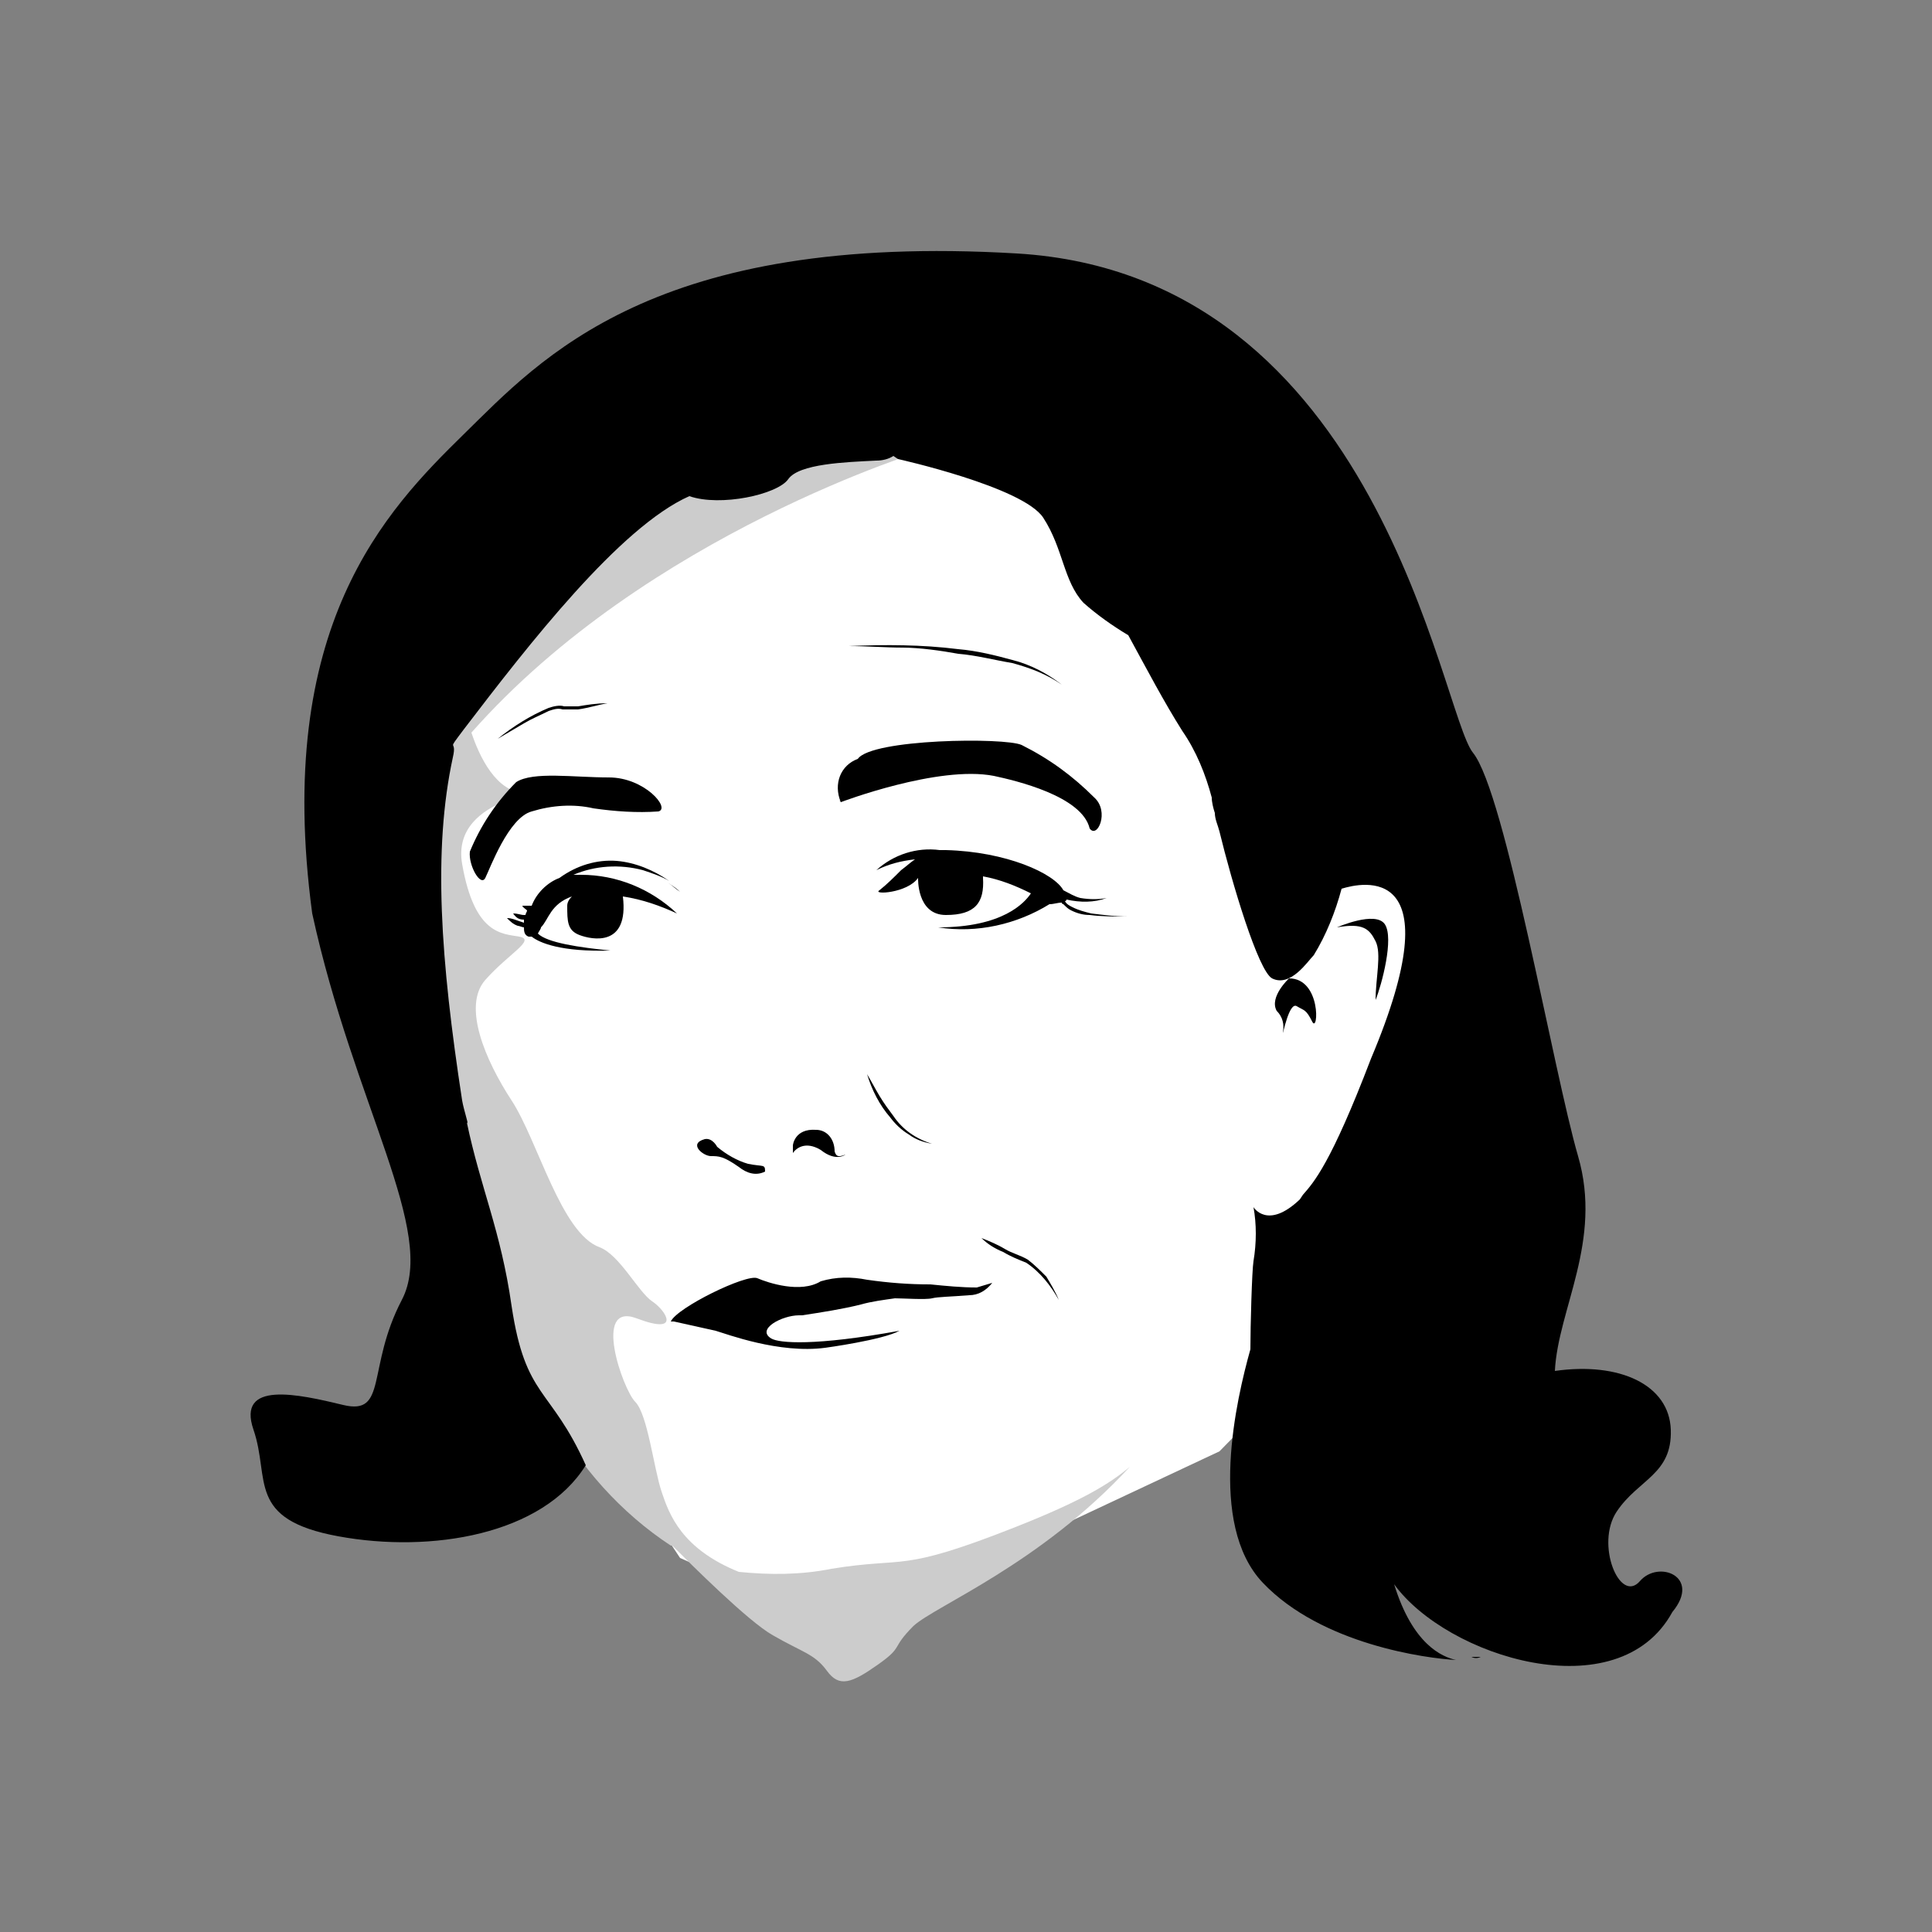 <?xml version="1.0" encoding="utf-8"?>
<!-- Generator: Adobe Illustrator 21.0.1, SVG Export Plug-In . SVG Version: 6.00 Build 0)  -->
<svg version="1.1" id="Layer_1" xmlns="http://www.w3.org/2000/svg" xmlns:xlink="http://www.w3.org/1999/xlink" x="0px" y="0px"
	 viewBox="0 0 125 125" style="enable-background:new 0 0 125 125;" xml:space="preserve">
<rect x="0" y="0" width="125" height="125" fill="#808080" stroke="none"/>
<style type="text/css">
	.st0{fill:#FFFFFF;}
	.st1{fill:#CCCCCC;}
</style>
<path class="st0" d="M27.3,40.9l14.1-14.3c0,0,17.2-1.5,17.8-1.1c0.6,0.3,18.4,13.6,18.4,13.6l11,12.3l6.6,5.2l-1.3,15.2l-5,11.9
	l-10,10.2l-24.5,11.5L44,100.8l-8.2-12.4L28.5,74L27.3,40.9z"/>
<path class="st1" d="M65.7,98.8c-7.6,3-7,1.9-11.9,2.7c-2,0.4-4,0.4-6,0.2c-3.7-1.5-4.5-3.7-5-5.2s-0.9-5-1.7-5.8s-2.8-6.5,0.1-5.4
	c2.9,1.1,1.9-0.5,1-1.1s-2.1-3-3.4-3.5c-2.5-0.9-4-6.9-5.7-9.5s-3.2-6.1-1.7-7.8c1.5-1.7,3.3-2.6,2.2-2.8s-2.9-0.1-3.7-4.7
	s6.8-4.7,4.1-4.6c-1.9,0-3-2.4-3.5-3.9c11.4-12.9,29.4-18.3,29.4-18.3l-4.1-1.4c0,0-14.5,2.8-16,3C38.3,30.9,20.3,60,26.5,52.6
	c-0.1,0.3-0.2,0.6-0.3,0.9c-1.5,4.8,2,18.7,2.6,21.3c1.5,5.9,3.8,11.5,6.9,16.7c1.8,3.4,4.5,6.4,7.7,8.5h0.1
	c1.2,1.2,4.9,4.9,6.5,5.8c1.9,1.1,2.7,1.2,3.5,2.3s1.6,0.8,3.3-0.4s0.8-1,2.3-2.5c1.4-1.3,8.2-4,14-10.3C71.8,96,70,97.1,65.7,98.8z
	"/>
<path d="M54.4,51.9c0,0,6.3-2.4,9.9-1.7c1.4,0.3,5.7,1.3,6.2,3.4c0.5,0.7,1.3-1.1,0.3-2c-1.4-1.4-2.9-2.5-4.7-3.4
	c-1.1-0.5-9.7-0.4-10.6,0.9C54.4,49.5,53.9,50.7,54.4,51.9C54.3,51.7,54.3,51.8,54.4,51.9z"/>
<path d="M43.8,59.1c-1.7-1.6-3.9-2.5-6.2-2.5c-0.2,0-0.3,0-0.5,0c1.4-0.6,3-0.7,4.5-0.3c0.6,0.2,1.2,0.4,1.7,0.7
	c-1-0.7-2.2-1.2-3.4-1.3c-1.3-0.1-2.6,0.3-3.7,1.1c-0.8,0.3-1.5,1-1.8,1.8h-0.2c-0.1,0-0.2,0-0.4,0c0,0.1,0.2,0.2,0.3,0.3l0,0
	c0,0.1-0.1,0.2-0.1,0.3h-0.1c-0.2,0-0.4-0.1-0.7-0.1c0.2,0.3,0.4,0.4,0.7,0.4c0,0.2,0,0.3,0,0.2s0-0.1,0,0l-0.3-0.1
	c-0.3-0.1-0.5-0.2-0.8-0.2c0.2,0.2,0.4,0.4,0.7,0.5c0.1,0,0.3,0.1,0.4,0.1c0,0.2,0,0.5,0.3,0.6h0.2c0.5,0.4,1.9,1,5.1,0.9
	c-2-0.2-4.1-0.5-4.7-1.1c0.1-0.2,0.2-0.3,0.2-0.4c0.5-0.5,0.6-1.5,2-2c-0.2,0.2-0.3,0.4-0.3,0.6c0,1,0,1.6,0.8,1.9s3.2,0.8,2.8-2.5
	C41.6,58.2,42.7,58.6,43.8,59.1z"/>
<path d="M43.2,57.1c0.3,0.2,0.5,0.4,0.8,0.6C43.8,57.5,43.5,57.3,43.2,57.1z"/>
<path d="M52.8,73.1c-1.4-0.1-1.5,1-1.5,1v0.5c0.2-0.3,0.8-0.8,1.8-0.2c1,0.8,1.6,0.3,1.6,0.3c-0.5,0.2-0.6,0.1-0.7-0.2
	C54,73.7,53.5,73.1,52.8,73.1z"/>
<path d="M47.8,75.5c0.5,0.4,1.1,0.6,1.7,0.3c0-0.5-0.1-0.3-1.1-0.5c-0.7-0.2-1.4-0.6-2-1.1c0,0-0.3-0.6-0.8-0.5
	c-1.1,0.3-0.1,1.1,0.4,1.1S46.8,74.8,47.8,75.5z"/>
<path d="M66.5,81.5c-0.5-0.3-1-0.4-1.5-0.7s-1-0.5-1.5-0.7c0.4,0.4,0.9,0.7,1.4,0.9c0.5,0.3,1,0.5,1.5,0.7c0.9,0.6,1.6,1.5,2.1,2.4
	c-0.2-0.5-0.5-1-0.8-1.5C67.3,82.2,66.9,81.8,66.5,81.5z"/>
<path d="M71.6,58.1c-0.5,0.1-1.1,0.1-1.7,0c-0.4-0.1-0.7-0.3-1.1-0.5c-0.6-1.1-3.7-2.5-7.6-2.6l0,0h-0.4l0,0c-1.5-0.2-3,0.3-4.1,1.3
	c0.8-0.4,1.6-0.6,2.5-0.7c-0.3,0.2-0.5,0.4-0.9,0.7c-0.5,0.5-0.9,0.9-1.4,1.3c-0.5,0.3,1.8,0.2,2.5-0.8c0,0-0.1,2.4,1.8,2.4
	s2.5-0.8,2.4-2.4v-0.1c1.1,0.2,2.1,0.6,3.1,1.1c-0.4,0.6-1.8,2.2-6,2.2c2.5,0.4,5.1-0.2,7.2-1.5c0.3,0,0.5-0.1,0.8-0.1
	c0,0,0,0.1,0.1,0.1c0.2,0.2,0.3,0.3,0.5,0.4c0.4,0.2,0.8,0.3,1.2,0.3c0.8,0.1,1.6,0.1,2.5,0.1c-0.8,0-1.6-0.1-2.4-0.2
	c-0.4-0.1-0.8-0.2-1.2-0.4c-0.2-0.1-0.4-0.2-0.5-0.4c0.1,0,0.1-0.1,0.1-0.1l0,0C69.9,58.4,70.8,58.4,71.6,58.1z"/>
<path d="M89.6,59.8C89,58.9,86.5,60,86.5,60c1.7-0.3,2.1,0.1,2.5,0.9s0,2.4,0,3.8C89.4,63.7,90.2,60.7,89.6,59.8z"/>
<path d="M83,66.8c0,0.2,0.4-2,0.9-1.7s0.6,0.2,1,1s0.6-2.8-1.5-2.8c0,0-1.3,1.2-0.8,2.1C83,65.8,83.1,66.3,83,66.8z"/>
<path d="M35.5,46c0.3-0.1,0.6-0.2,0.9-0.1c0.3,0,0.7,0,1,0c0.7-0.1,1.3-0.3,1.9-0.4c-0.7,0-1.3,0.1-1.9,0.2c-0.3,0-0.6,0-0.9,0
	c-0.3-0.1-0.7,0-1,0.1c-1.2,0.5-2.3,1.2-3.3,2l1.7-1C34.4,46.5,34.9,46.3,35.5,46z"/>
<path d="M62,42.3c1.2,0.1,2.3,0.4,3.5,0.6c1.1,0.3,2.2,0.7,3.2,1.4c-0.9-0.7-2-1.3-3.2-1.6c-1.1-0.3-2.3-0.6-3.5-0.7
	c-2.4-0.3-4.7-0.3-7.1-0.2c1.2,0,2.4,0.1,3.5,0.1S60.9,42.1,62,42.3z"/>
<path d="M31.4,56.8c0.3-0.6,1.5-3.9,3-4.3c1.3-0.4,2.7-0.5,4-0.2c1.4,0.2,2.8,0.3,4.2,0.2c0.8-0.2-0.9-2.2-3.2-2.2s-4.9-0.4-6,0.3
	c-1.3,1.3-2.3,2.8-3,4.5C30.3,56,31.1,57.4,31.4,56.8z"/>
<path d="M57.8,72.2c-0.3-0.4-0.6-0.8-0.9-1.3c-0.3-0.5-0.5-0.9-0.8-1.4c0.3,1,0.8,2,1.5,2.8c0.3,0.4,0.7,0.8,1.2,1.1
	c0.4,0.3,0.9,0.5,1.5,0.6C59.3,73.7,58.4,73.1,57.8,72.2z"/>
<path d="M95.8,107.2h-0.6C95.4,107.3,95.6,107.3,95.8,107.2z"/>
<path d="M106.1,102.3c-1.3,1.5-2.9-2.4-1.5-4.5s3.6-2.4,3.5-5.3s-3.3-4.4-7.5-3.8c0.2-4,3.1-8.4,1.5-13.9s-4.7-23.5-6.8-26.1
	s-6-30.9-29.5-32.3S35,23.2,30,28.1s-12.3,12.4-9.8,31c2.7,12.4,8.1,20.6,5.8,25s-0.9,7.5-3.8,6.8s-6.9-1.6-5.8,1.6
	s-0.5,5.8,5.5,6.9s13.2-0.1,16-4.6c-2.3-5.1-3.9-4.3-4.8-10.3c-0.7-4.9-2-7.6-2.9-11.9c0.2,0.4-0.2-0.8-0.3-1.4
	C28.5,62.1,28,55,29.3,49c0.3-1.3-0.5-0.2,0.7-1.8c4.2-5.5,10.1-13.1,14.6-15.1c2,0.7,5.7-0.1,6.4-1.1s3.7-1.1,5.7-1.2
	c0.4,0,0.8-0.1,1.1-0.3l0.3,0.2c0,0,8.1,1.8,9.4,3.8s1.3,4.1,2.6,5.5c0.9,0.8,1.9,1.5,2.9,2.1c1.2,2.2,2.3,4.3,3.5,6.2
	c0.9,1.3,1.5,2.8,1.9,4.3c0,0.3,0.1,0.7,0.2,1c0,0.4,0.2,0.8,0.3,1.2c0.8,3.3,2.5,9,3.4,9.5c1.2,0.6,2.3-1.1,2.7-1.5
	c0.8-1.3,1.4-2.8,1.8-4.3c1.3-0.4,7.3-1.8,1.9,11c-2.6,6.8-3.7,8-4.4,8.8l-0.2,0.3c-2.1,2-3,0.5-3,0.5c0.2,1.1,0.2,2.3,0,3.5
	c-0.1,0.6-0.2,4.2-0.2,5.7c-0.9,3.2-2.8,11.3,0.8,15.1c3.8,4,10.6,4.9,12.5,5c-0.9-0.2-2.8-1-4-4.9c3.4,4.7,14.5,8.2,18,1.8
	C110.1,102,107.3,100.9,106.1,102.3z"/>
<path d="M76,92.5c-0.6,0.9-1.3,1.7-2,2.5C74.7,94.2,75.4,93.4,76,92.5z"/>
<path d="M46.3,86.1c0.7,0.2,4.1,1.5,7.1,1.1c0,0,3.7-0.5,4.8-1.1c-5.5,1-7.8,0.8-8.3,0.5c-1-0.6,0.7-1.5,1.8-1.5c0.2,0,0.2,0,0.2,0
	c1.3-0.2,2.6-0.4,3.8-0.7c0.7-0.2,1.5-0.3,2.2-0.4c0.5,0,2,0.1,2.4,0s1.2-0.1,2.4-0.2c0.6,0,1.1-0.3,1.5-0.8c-0.3,0.1-0.7,0.2-1,0.3
	c-1,0-2-0.1-3-0.2c-1.4,0-2.7-0.1-4.1-0.3c-1-0.2-2-0.2-3,0.1c-1.3,0.8-3.4,0.1-4.1-0.2c-0.7-0.3-5.2,1.9-5.6,2.8h0.2l0,0L46.3,86.1
	z"/>
</svg>
